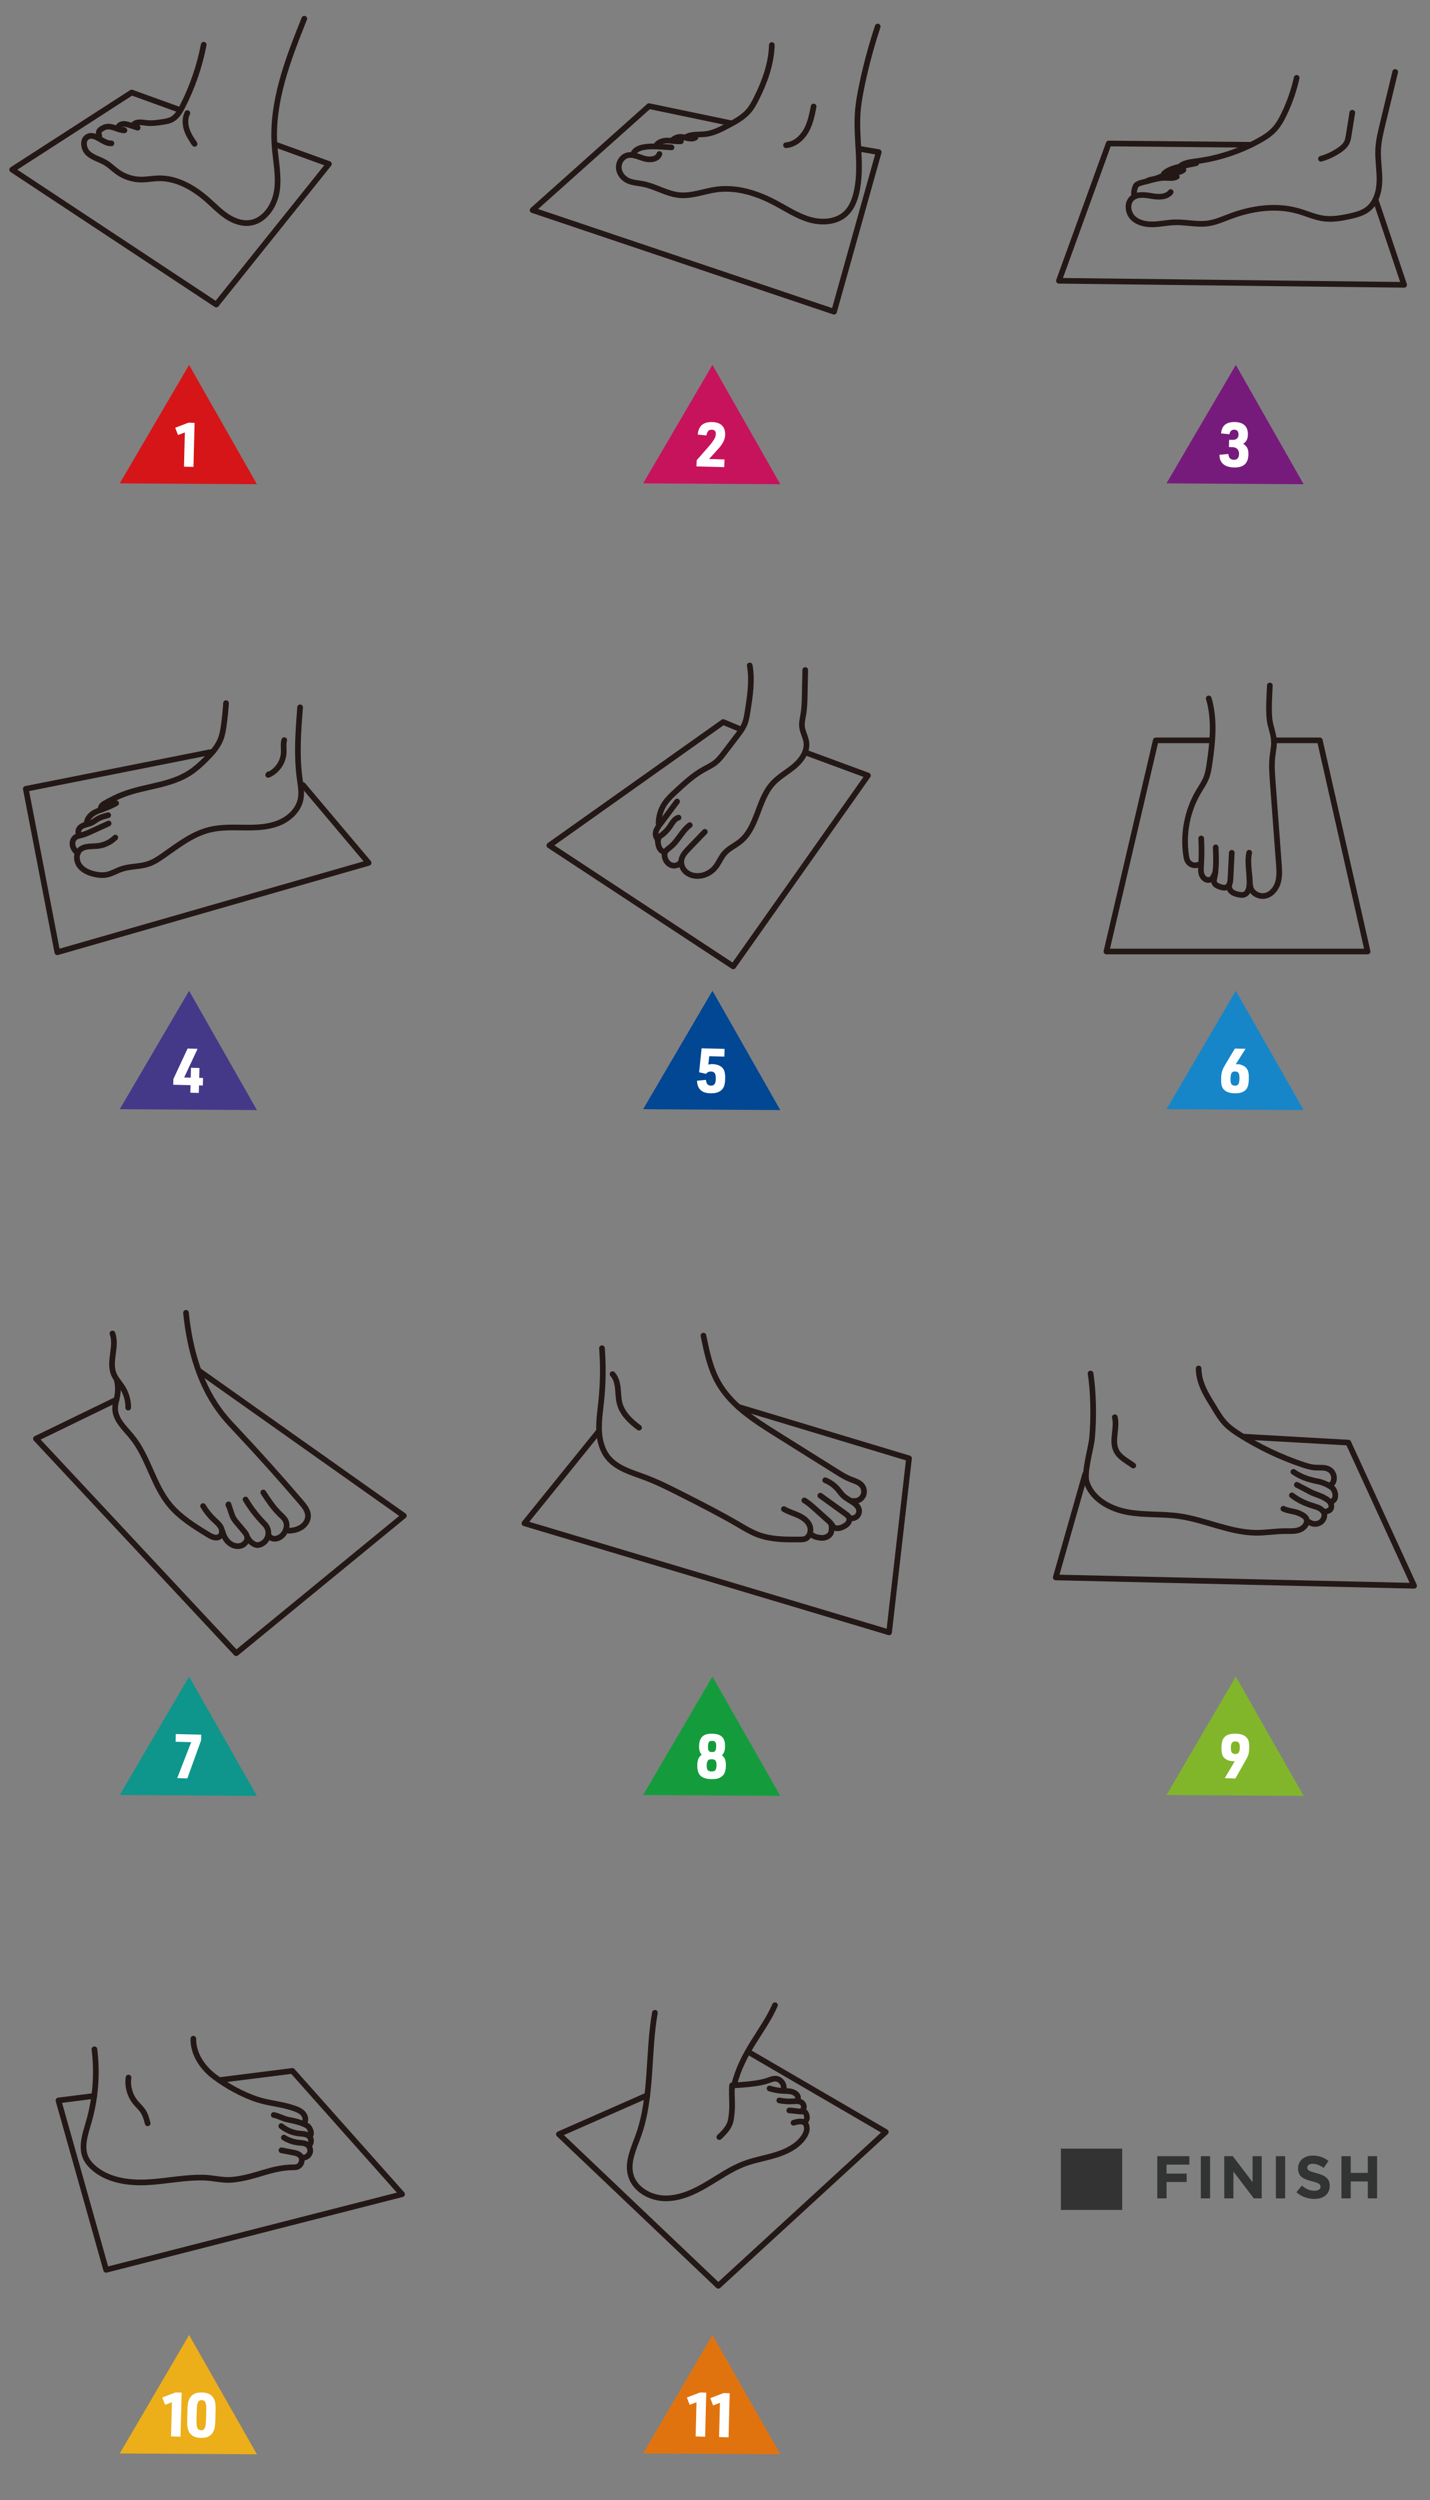 <?xml version="1.0" encoding="utf-8"?>
<!-- Generator: Adobe Illustrator 24.2.1, SVG Export Plug-In . SVG Version: 6.00 Build 0)  -->
<svg version="1.1" id="レイヤー_1" xmlns="http://www.w3.org/2000/svg" xmlns:xlink="http://www.w3.org/1999/xlink" x="0px"
	 y="0px" viewBox="0 0 716 1251" style="enable-background:new 0 0 716 1251;" xml:space="preserve">
<rect x="0" y="0" width="716" height="1251" fill="#808080" stroke="none"/>
<style type="text/css">
	.st0{fill:none;stroke:#231815;stroke-width:2.835;stroke-linecap:round;stroke-linejoin:round;stroke-miterlimit:10;}
	.st1{fill:#323333;}
	.st2{fill:#D61518;}
	.st3{fill:#FFFFFF;}
	.st4{fill:#C7135C;}
	.st5{fill:#761B7B;}
	.st6{fill:#443989;}
	.st7{fill:#014793;}
	.st8{fill:#1686C9;}
	.st9{fill:#0E958C;}
	.st10{fill:#149C3C;}
	.st11{fill:#81B62B;}
	.st12{fill:#ECAE19;}
	.st13{fill:#E1730E;}
	.st14{fill:#333333;}
</style>
<g>
	<path class="st0" d="M55.79,71.74c-4.22,0.25-7.98-5.25-11.77-3.38c-2.97,1.46-2.3,6.19,0.15,8.41c2.45,2.22,5.88,2.97,8.71,4.67
		c2.19,1.32,4,3.19,6.09,4.67c3.32,2.35,7.36,3.68,11.43,3.75c3.02,0.05,6.02-0.57,9.05-0.63c9.21-0.18,17.76,4.85,24.65,10.96
		c3.05,2.71,5.91,5.67,9.28,7.95c3.38,2.29,7.43,3.88,11.48,3.42c7.49-0.85,12.61-8.47,13.76-15.92c1.15-7.45-0.58-15.01-1.14-22.53
		c-1.64-21.96,6.7-43.31,14.88-63.75"/>
	<path class="st0" d="M49.74,68.08c-0.22-0.67-0.45-1.39-0.25-2.07c0.23-0.81,1-1.34,1.74-1.75c0.61-0.34,1.26-0.64,1.94-0.79
		c3.07-0.68,6.01,1.77,9.15,1.75c-0.14-0.07-0.28-0.14-0.43-0.21"/>
	<path class="st0" d="M59.23,63.49c0.5-0.94,1.61-1.43,2.67-1.47c1.06-0.04,2.1,0.29,3.12,0.62c1.3,0.42,2.6,0.84,3.89,1.26
		c-0.11-0.15-0.21-0.29-0.32-0.44"/>
	<path class="st0" d="M66.88,62.36c1.56-1.71,4.31-1.07,6.61-0.82c2.55,0.28,5.13-0.09,7.67-0.47c1.66-0.24,3.36-0.5,4.85-1.28
		c2.52-1.33,4.04-3.95,5.34-6.48c4.99-9.74,8.59-20.19,10.65-30.93"/>
	<path class="st0" d="M93.8,56.58c-1.24,2.48-1.17,5.47-0.33,8.12c0.84,2.65,2.37,5.02,3.97,7.29c-0.19-0.22-0.37-0.44-0.56-0.66"/>
	<path class="st0" d="M330.17,77.06c-0.97,2.8-4.85,3.13-7.69,2.28c-2.84-0.85-5.76-2.39-8.59-1.53c-2.55,0.78-4.24,3.53-4.08,6.19
		c0.16,2.66,1.97,5.07,4.35,6.27c2.38,1.2,5.15,1.27,7.76,1.78c6.32,1.22,12,5.05,18.41,5.62c6.18,0.55,12.19-1.99,18.34-2.84
		c10.06-1.39,20.26,1.83,29.25,6.57c5.69,3,11.13,6.65,17.3,8.47c6.17,1.81,13.49,1.43,18.21-2.95c2.95-2.74,4.5-6.67,5.4-10.59
		c2.97-12.98-0.29-26.54,0.62-39.82c0.32-4.69,1.17-9.33,2.13-13.93c2.07-9.91,4.71-19.69,7.89-29.3"/>
	<path class="st0" d="M317.17,76.71c0.87-1.76,2.9-2.61,4.82-3c3.19-0.65,6.48-0.45,9.73-0.24c1.5,0.09,3.01,0.19,4.51,0.28"/>
	<path class="st0" d="M328.43,72.95c1.12-1.93,3.59-2.63,5.82-2.62c2.23,0.01,4.45,0.56,6.67,0.37"/>
	<path class="st0" d="M336.79,70.02c1.11-1.01,2.61-1.57,4.11-1.52c1.25,0.04,2.44,0.48,3.67,0.73c1.22,0.25,2.58,0.28,3.62-0.4"/>
	<path class="st0" d="M343.38,68.66c2.91-1.75,6.58-1.16,9.95-1.57c3.89-0.47,7.47-2.33,10.94-4.16c3.84-2.02,7.78-4.12,10.61-7.42
		c1.59-1.86,2.77-4.04,3.86-6.24c4.18-8.36,7.47-17.38,7.71-26.73"/>
	<path class="st0" d="M407.39,53.3c-0.82,4.2-1.68,8.48-3.8,12.2s-5.76,6.83-10.03,7.17"/>
	<path class="st0" d="M586.15,96.11c-2.08,2.71-6.15,2.56-9.52,1.98c-3.37-0.58-7.27-1.17-9.82,1.12c-2.7,2.43-2.16,7.16,0.39,9.75
		c2.55,2.59,6.44,3.39,10.08,3.31c3.64-0.08,7.22-0.9,10.86-1.02c5.64-0.18,11.3,1.34,16.88,0.52c3.79-0.56,7.33-2.17,10.91-3.51
		c10.81-4.06,22.85-5.81,33.96-2.67c4.36,1.23,8.54,3.21,13.03,3.78c4.29,0.55,8.63-0.21,12.86-1.13c3.24-0.71,6.58-1.57,9.18-3.63
		c4.11-3.25,5.61-8.85,5.73-14.08c0.12-5.24-0.89-10.46-0.65-15.69c0.19-4.26,1.2-8.45,2.2-12.6c2.11-8.74,4.22-17.48,6.33-26.23"/>
	<path class="st0" d="M567.84,97.3c-0.25-1.04,0.42-4.2,1.27-4.84s1.92-0.93,2.96-1.2c1.36-0.36,2.72-0.72,4.09-1.07
		c2.31-0.61,4.65-1.22,7.03-1.2c2.05,0.01,4.26,0.45,6.03-0.59"/>
	<path class="st0" d="M574.38,90.65c0.99-0.74,2.31-0.83,3.52-1.1c2.84-0.64,5.36-2.38,8.23-2.91c2.2-0.4,4.7-0.14,6.41-1.58"/>
	<path class="st0" d="M582.72,86.93c1.08-1.06,2.45-1.79,3.87-2.34c2.11-0.82,4.33-1.28,6.54-1.73c1.94-0.4,3.89-0.8,5.83-1.2"/>
	<path class="st0" d="M591.48,82.7c2.28-1.42,5.06-1.69,7.72-2.04c10.78-1.44,21.29-4.87,30.84-10.08c2.81-1.53,5.58-3.24,7.79-5.56
		c2.25-2.36,3.85-5.25,5.25-8.2c2.72-5.7,4.79-11.71,6.16-17.87"/>
	<path class="st0" d="M677.09,56.42c-0.61,3.78-1.21,7.55-1.82,11.33c-0.18,1.15-0.37,2.31-0.86,3.37
		c-0.81,1.76-2.37,3.05-3.98,4.13c-2.77,1.86-5.83,3.28-9.03,4.2"/>
	<path class="st0" d="M57.74,419.11c-2.37,2.34-5.55,3.85-8.86,4.21c-3.1,0.33-6.68-0.17-8.91,2.01c-2.03,1.98-1.84,5.5-0.18,7.79
		c1.66,2.29,4.42,3.55,7.16,4.23c2.11,0.53,4.33,0.77,6.46,0.36c2.63-0.52,4.97-2,7.51-2.86c4.27-1.45,8.99-1.09,13.27-2.51
		c2.82-0.94,5.33-2.61,7.77-4.32c7.27-5.09,14.5-10.75,23.12-12.84c5.58-1.35,11.39-1.12,17.13-1.06
		c5.74,0.06,11.61-0.09,16.97-2.14c5.36-2.06,10.17-6.38,11.32-12c0.7-3.42,0.01-6.95-0.46-10.41c-1.61-11.79-0.7-23.76,0.22-35.62"
		/>
	<path class="st0" d="M38.98,426.96c-1.22-0.99-2.25-2.3-2.59-3.83c-0.34-1.54,0.15-3.31,1.44-4.2c0.83-0.57,1.86-0.73,2.84-0.98
		c1.81-0.45,3.53-1.23,5.23-2.01c1.49-0.68,2.99-1.36,4.48-2.04c1.34-0.61,2.67-1.22,4.01-1.83"/>
	<path class="st0" d="M39.68,417.74c-0.35-0.56-0.54-1.22-0.47-1.87c0.15-1.35,1.38-2.34,2.64-2.84s2.65-0.67,3.88-1.24
		c1.07-0.5,1.99-1.28,3.01-1.89c1.66-0.98,3.56-1.48,5.43-1.96"/>
	<path class="st0" d="M43.44,412.26c-0.08-2.07,1.31-3.96,3.02-5.13c1.71-1.17,3.73-1.76,5.68-2.48c2.07-0.76,4.08-1.68,6.01-2.73"
		/>
	<path class="st0" d="M50.8,405.16c-0.99-0.82,0.22-2.33,1.33-2.97c3.11-1.79,6.31-3.44,9.67-4.71c10.91-4.15,23.37-4.4,33.17-10.74
		c2.92-1.89,5.5-4.26,7.97-6.7c3-2.97,5.94-6.16,7.49-10.08c0.88-2.21,1.28-4.59,1.61-6.94c0.53-3.71,0.9-7.44,1.13-11.18"/>
	<path class="st0" d="M142.31,370.34c-0.56,2.07-0.14,4.26-0.26,6.4c-0.26,4.73-3.4,9.18-7.76,11.02c0.11-0.12,0.21-0.25,0.32-0.37"
		/>
	<path class="st0" d="M352.91,416.24c-2.69,2.79-5.38,5.57-8.06,8.36c-1.62,1.68-3.31,3.5-3.69,5.8c-0.4,2.44,0.88,5,2.91,6.42
		c2.03,1.42,4.68,1.79,7.11,1.34c2.66-0.5,5.14-1.95,6.87-4.03c1.83-2.19,2.81-5,4.69-7.14c2.2-2.51,5.41-3.88,7.99-5.99
		c8.64-7.08,8.64-20.73,16.18-28.98c3.12-3.42,7.3-5.64,10.84-8.63s6.57-7.28,6-11.87c-0.33-2.66-1.85-5.07-2.16-7.74
		c-0.26-2.2,0.33-4.4,0.69-6.59c0.51-3.1,0.58-6.26,0.64-9.4c0.09-4.17,0.17-8.35,0.26-12.52"/>
	<path class="st0" d="M345.37,412.9c-3.92,2.93-5.89,7.89-9.71,10.95c-1.08,0.87-2.37,1.67-2.79,2.99c-0.2,0.63-0.17,1.32-0.04,1.97
		c0.35,1.76,1.51,3.41,3.18,4.08c1.67,0.66,3.82,0.13,4.76-1.39"/>
	<path class="st0" d="M332.29,426.2c-1-0.26-1.78-1.1-2.21-2.04s-0.57-1.99-0.71-3.01c-0.08-0.61-0.15-1.26,0.14-1.79
		c0.24-0.42,0.66-0.69,1.06-0.96c1.91-1.29,3.58-2.95,4.87-4.86c1.18-1.74,2.26-3.86,4.29-4.4"/>
	<path class="st0" d="M339.01,401.07c-2.86,3.83-5.73,7.66-8.59,11.49c-0.85,1.14-1.73,2.33-2.05,3.72
		c-0.32,1.39,0.07,3.05,1.28,3.8"/>
	<path class="st0" d="M329.76,412.16c-0.01-3.59,1.08-7.18,3.1-10.16c1.56-2.3,3.62-4.21,5.66-6.09c4.24-3.91,8.52-7.86,13.54-10.7
		c2.12-1.2,4.37-2.2,6.26-3.74c1.7-1.38,3.05-3.14,4.38-4.89c2.11-2.77,4.23-5.54,6.34-8.31c1.38-1.81,2.77-3.64,3.67-5.72
		c0.91-2.12,1.28-4.43,1.64-6.71c1.19-7.57,2.38-15.3,1.04-22.84"/>
	<path class="st0" d="M56.31,667.28c2.34,6.43-1.92,13.94,0.64,20.28c1,2.48,2.94,4.45,4.37,6.71c1.9,3,2.92,6.55,2.88,10.1"/>
	<path class="st0" d="M58.51,690.66c0.6,2.56,0.67,5.24,0.21,7.83c-0.37,2.1-1.09,4.17-1.08,6.31c0.03,5.65,4.89,9.87,8.45,14.26
		c8.11,9.99,10.52,23.69,18.63,33.68c5.25,6.47,12.51,10.93,19.62,15.27c1.7,1.03,3.9,2.07,5.54,0.94c1.38-0.95,1.5-3.05,0.77-4.56
		s-2.09-2.6-3.32-3.75c-2.2-2.05-4.11-4.42-5.65-7.01"/>
	<path class="st0" d="M111.35,766.18c0.54,2.11,1.5,4.16,3.11,5.63c1.6,1.47,3.91,2.27,6.01,1.72c1.96-0.51,3.63-2.47,3.28-4.47
		c-0.2-1.14-0.97-2.09-1.72-2.98c-1.11-1.32-2.21-2.63-3.32-3.95c-0.64-0.76-1.29-1.53-1.78-2.4c-0.51-0.9-0.84-1.89-1.17-2.87
		c-0.45-1.36-0.91-2.71-1.36-4.07c-0.16,0.17-0.11,0.49,0.1,0.6"/>
	<path class="st0" d="M123.92,769.41c0.66,0.88,0.99,1.55,1.82,2.27c0.87,0.75,1.89,1.42,3.04,1.47c0.57,0.03,1.14-0.11,1.68-0.32
		c1.69-0.66,3.05-2.1,3.61-3.82s0.31-3.69-0.67-5.21c-0.48-0.75-1.12-1.38-1.73-2.02c-3.33-3.46-6.26-7.3-8.72-11.43"/>
	<path class="st0" d="M134.51,768.18c0.73,1.43,2.07,2,3.65,1.77s2.97-1.26,3.93-2.54c1.3-1.74,1.89-4.15,1.04-6.15
		c-0.61-1.44-1.86-2.48-2.98-3.57c-3.29-3.17-5.82-7.03-8.33-10.85"/>
	<path class="st0" d="M93.13,656.92c1.85,18.42,7.06,37.08,18.72,51.46c2.17,2.68,4.55,5.19,6.92,7.7
		c10.92,11.63,21.58,23.51,31.95,35.63c1.72,2.01,3.53,4.27,3.51,6.92c-0.01,2.19-1.35,4.22-3.16,5.46c-1.8,1.24-4.01,1.76-6.19,1.9
		c-1.07,0.07-1.45-1.21-1.45-1.21"/>
	<path class="st0" d="M301.41,674.64c0.67,8.95,0.54,17.96-0.41,26.89c-0.51,4.78-1.24,9.57-1.03,14.38
		c0.21,4.81,1.46,9.72,4.5,13.45c4.4,5.4,11.62,7.38,18.15,9.81c6.73,2.5,13.15,5.76,19.55,9.01c9.24,4.69,18.49,9.39,27.43,14.62
		c3.22,1.89,6.43,3.85,9.93,5.16c6.68,2.5,14,2.47,21.14,2.4c0.74-0.01,1.49-0.02,2.19-0.23c2.53-0.78,3.55-4.11,2.59-6.58
		s-3.29-4.13-5.69-5.24c-2.4-1.11-4.99-1.82-7.26-3.17"/>
	<path class="st0" d="M405.97,767.77c1.81,1.22,2.72,1.48,4.89,1.76c2.17,0.28,4.68-0.76,5.32-2.85c0.19-0.62,0.21-1.28,0.22-1.93
		c0.02-0.73,0.03-1.49-0.28-2.16c-0.28-0.62-0.8-1.09-1.31-1.55c-2.25-2.01-4.5-4.02-6.74-6.04c-1.69-1.51-3.4-3.04-5.35-4.2"/>
	<path class="st0" d="M410.74,748.42c4.25,3.07,8.5,6.13,12.74,9.2c0.61,0.44,1.24,0.91,1.57,1.59c0.45,0.95,0.18,2.12-0.44,2.96
		c-0.63,0.84-1.56,1.4-2.51,1.85c-0.93,0.44-1.94,0.81-2.98,0.75c-1.03-0.06-2.09-0.62-2.47-1.58c-0.06-0.15-0.12-0.33-0.27-0.4"/>
	<path class="st0" d="M413.19,740.71c2.43,0.98,4.61,2.55,6.31,4.54c0.89,1.04,1.65,2.2,2.65,3.15c1.62,1.56,3.76,2.46,5.56,3.81
		c1.08,0.82,2.08,1.87,2.37,3.2c0.28,1.29-0.22,2.72-1.25,3.55c-1.02,0.83-2.52,1.04-3.73,0.51"/>
	<path class="st0" d="M352.21,668.34c1.65,8.09,3.36,16.33,7.42,23.52c6.43,11.34,17.92,18.72,28.97,25.63
		c10.09,6.32,20.19,12.64,30.28,18.96c2.24,1.4,4.49,2.81,6.94,3.78c2.14,0.85,4.56,1.47,5.91,3.33c1.11,1.52,1.19,3.71,0.2,5.31
		c-0.99,1.6-2.99,2.51-4.84,2.2"/>
	<path class="st0" d="M306.71,687.61c1.73,1.89,2.38,4.53,2.65,7.08c0.27,2.55,0.24,5.15,0.9,7.62c1.36,5.1,5.46,8.98,9.71,12.1"/>
	<path class="st0" d="M546.05,687.31c1.5,9.63,1.65,22.67,0.73,32.37c-0.48,5.07-4.2,17.07-2.69,21.93
		c2.61,8.37,11.43,13.32,20.03,14.98c8.6,1.66,17.51,0.86,26.18,2.08c13.17,1.85,25.62,8.31,38.92,8.33
		c4.84,0.01,9.65-0.84,14.49-0.84c2.02,0,4.08,0.15,6.04-0.35c1.96-0.5,3.86-1.81,4.41-3.76c0.72-2.57-1.32-3.75-3.77-4.82
		c-2.45-1.07-5.2-1.02-7.82-2.26"/>
	<path class="st0" d="M600.15,684.78c0,8,5.11,15.12,7.66,19.39c1.8,3.02,3.63,6.07,6.11,8.57c2.02,2.04,4.41,3.65,6.83,5.18
		c9.79,6.19,20.32,11.21,31.29,14.92c2.09,0.71,4.23,1.38,6.44,1.52c2.46,0.16,5.15-0.28,7.22,1.05c2.78,1.78,3.09,6.31,0.22,7.94
		c0.33-0.22,0.21-0.15,0.54-0.37"/>
	<path class="st0" d="M647.6,736.52c2.2,1.49,4.38,2.61,7.1,3.49c1.03,0.33,3.31,0.94,4.37,1.12c1.27,0.22,3.35,0.7,5.46,1.79
		c1.3,0.67,2.68,1.42,3.38,2.71c0.46,0.85,0.67,1.83,0.67,2.8c0,2.08-1.1,2.34-1.36,2.74"/>
	<path class="st0" d="M649.33,743c1.87,1.02,4.68,2.41,6.55,3.43c2.31,1.26,4.73,1.75,7.03,3.01c1.18,0.64,2.4,1.33,3.14,2.44
		c0.75,1.12,0.83,2.8-0.18,3.68c-0.46,0.4-1.06,0.58-1.64,0.75c-0.52,0.15-1.06,0.3-1.59,0.19"/>
	<path class="st0" d="M654.18,761.46"/>
	<path class="st0" d="M646.85,748.27c3.81,2.89,7.24,4.27,11.32,5.49c1.89,0.56,3.97,1.4,4.71,3.23c0.79,1.96-0.48,4.34-2.42,5.18
		c-1.94,0.84-3.69,0.36-5.46-0.79"/>
	<path class="st0" d="M567.5,733.73"/>
	<path class="st0" d="M558.19,709.18c1.37,5.51-1.81,11.76,0.76,16.82c1.71,3.38,5.45,5.1,8.48,7.36"/>
	<path class="st0" d="M47.27,1025.46c1.55,12.18,0.57,24.68-2.86,36.47c-1.76,6.04-4.11,12.74-1.24,18.33
		c0.78,1.52,1.91,2.83,3.15,4c7.03,6.59,17.41,8.21,27.04,7.77c9.63-0.44,19.16-2.63,28.79-2.35c4.77,0.14,9.52,1.54,14.27,1.06
		c12.12-1.23,19.08-6.23,31.12-6.23c3,0,4-3,3.47-4.7c-0.47-1.52-2.06-2.25-3.62-2.55c-2.16-0.42-4.32-0.84-6.47-1.25"/>
	<path class="st0" d="M151.61,1080.06"/>
	<path class="st0" d="M142.14,1069.65c2.23,1.39,4.77,2.26,7.38,2.53c1.46,0.15,3.03,0.14,4.25,0.97c1.22,0.82,1.83,2.44,1.46,3.86
		c-0.37,1.42-1.69,2.54-3.16,2.67c-0.22,0.02-0.45,0.02-0.63,0.15"/>
	<path class="st0" d="M140.84,1063.88c2.5,2.06,5.62,3.36,8.84,3.71c1.88,0.2,4.04,0.19,5.3,1.6c1.09,1.22,0.98,3.32-0.23,4.42"/>
	<path class="st0" d="M154.73,1068.78"/>
	<path class="st0" d="M137.06,1058.33c2.44,0.45,4.75,1.91,7.19,2.36c2.15,0.4,5.62,1.16,7.61,2.07s2.65,1.03,3.51,3.04
		c0.44,1.03,0.57,2.33-0.17,3.17"/>
	<path class="st0" d="M96.81,1020.17c-0.15,7.59,4.61,14.6,10.7,19.12s13.83,8.82,21.03,11.21c6.15,2.04,11.91,2.25,18.07,4.3
		c1.68,0.56,3.41,1.15,4.71,2.35c1.3,1.2,2.04,3.2,1.26,4.79"/>
	<path class="st0" d="M64.35,1039.61c-0.62,4.32,0.63,8.89,3.37,12.29c1.28,1.59,2.87,2.94,3.97,4.66c1.15,1.79,1.71,3.89,2.25,5.95
		"/>
	<path class="st0" d="M327.9,1007.19c-3.6,20.42-1.27,41.96-8.27,61.48c-2.29,6.41-5.62,13.12-3.84,19.69
		c1.93,7.11,9.61,11.51,16.98,11.69c7.37,0.18,14.39-3.01,20.75-6.73c6.36-3.72,12.42-8.08,19.33-10.65
		c5.1-1.9,10.53-2.76,15.72-4.38c5.2-1.62,10.36-4.15,13.6-8.53c1.36-1.84,2.36-4.26,1.52-6.39c-0.84-2.13-3.06-2.11-6.37-1.15"/>
	<path class="st0" d="M395.2,1056.06c1.8,0,4.33,0.58,6.23,0.54c0.46-0.01,0.94-0.05,1.35,0.15c0.48,0.23,0.78,0.73,0.94,1.24
		c0.48,1.48,0.54,2.63-0.62,3.65"/>
	<path class="st0" d="M390.19,1051.04c2.28,0.47,4.62,0.62,6.94,0.46c1.74-0.12,3.86-0.26,4.84,1.18c0.96,1.42,0.55,2.59-0.54,3.91"
		/>
	<path class="st0" d="M385.32,1045.07c2.24,0.71,4.58,1.13,6.93,1.23c1.83,0.08,3.76,0,5.38,0.86s2.6,2.42,1.5,3.88"/>
	<path class="st0" d="M360.17,1069.39c2.13-2.05,4.33-4.2,5.32-6.98c0.36-1,0.54-2.06,0.68-3.11c0.9-6.76-0.04-8.98,0.37-15.79"/>
	<path class="st0" d="M388.03,1003.4c-5.84,13.29-16.31,23.01-20.5,40.1c4.68-0.28,12.41-0.8,16.83-2.36
		c1.33-0.47,2.69-1.06,4.1-0.97c2.69,0.18,4.71,3.35,3.74,5.86"/>
	<polyline class="st0" points="90.01,55 65.94,46.29 6.08,84.89 108.27,152.4 164.69,82.05 137.76,72.3 	"/>
	<polyline class="st0" points="430.54,74.5 439.98,76.12 417.6,155.98 266.67,105.16 324.95,53.11 366.33,61.73 	"/>
	<polyline class="st0" points="688.69,99.79 703.04,142.53 530.2,140.5 555.14,71.8 626.38,72.46 	"/>
	<polyline class="st0" points="106.59,376.13 12.92,394.74 28.7,476.51 184.56,431.77 151.71,392.84 	"/>
	<polyline class="st0" points="369.82,364.51 362.11,361.31 275.07,423.04 367.13,483.57 434.57,388.07 403.82,376.72 	"/>
	<polyline class="st0" points="637.87,370.47 660.83,370.47 684.75,476.13 553.99,476.13 578.69,370.47 606.26,370.47 	"/>
	<polyline class="st0" points="99.5,685.83 202.2,758.48 118.27,827.27 18,719.93 58.32,700.36 	"/>
	<polyline class="st0" points="369.64,703.98 455.14,729.76 445.16,816.84 262.59,762.26 299.85,716.19 	"/>
	<polyline class="st0" points="543.33,737.69 528.61,789.35 708.04,793.52 675.11,721.88 622.31,718.89 	"/>
	<polyline class="st0" points="47.18,1048.8 29.27,1051.06 53.15,1135.82 201.32,1097.98 146.39,1036.27 110.09,1040.86 	"/>
	<polyline class="st0" points="324.09,1048.47 279.83,1067.96 359.65,1143.82 443.52,1066.85 376.12,1027.6 	"/>
	<path class="st0" d="M605.22,349.49c3.11,10.53,1.97,21.8,0.37,32.66c-0.35,2.36-0.72,4.73-1.58,6.95
		c-0.98,2.52-2.56,4.76-3.93,7.09c-5.63,9.55-7.85,21.05-6.18,32.01c0.14,0.93,0.32,1.88,0.78,2.7c1.01,1.78,3.42,2.6,5.3,1.81"/>
	<path class="st0" d="M601.44,419.56c0.25,4.48,0.24,8.97-0.05,13.44c-0.1,1.55-0.23,3.15,0.28,4.61c0.5,1.47,1.82,2.78,3.38,2.74
		c1.66-0.04,2.45-1.21,3.5-3.85"/>
	<path class="st0" d="M608.69,424.03c0.22,5.17,0.43,10.41-0.67,15.47c-0.14,0.62-0.29,1.27-0.15,1.89
		c0.32,1.42,1.93,2.06,3.32,2.48c0.83,0.25,1.72,0.5,2.55,0.27c0.92-0.26,1.6-1.08,1.94-1.97s0.39-1.87,0.44-2.83
		c0.21-4.2,0.42-8.39,0.63-12.59"/>
	<path class="st0" d="M625.67,426.56"/>
	<path class="st0" d="M615.54,442.62c-0.49,1.25,0.13,2.72,1.15,3.58c1.02,0.86,2.37,1.23,3.69,1.48c0.88,0.16,1.8,0.27,2.64-0.04
		c1.74-0.64,2.38-2.76,2.54-4.61c0.45-5.44-1.25-10.99-0.09-16.33"/>
	<path class="st0" d="M625.54,437.5c0.33,3.33,0.01,6.4,1.39,8.26c1.39,1.86,3.82,2.88,6.11,2.57c3.27-0.44,5.77-3.34,6.76-6.49
		s0.75-6.53,0.5-9.81c-1.01-13.51-2.02-27.03-3.03-40.54c-0.32-4.33-0.65-8.68-0.15-12.99c0.3-2.58,0.89-5.16,0.75-7.75
		c-0.2-3.79-1.92-7.36-2.25-11.14c-0.49-5.58-0.04-10.99,0.19-16.59"/>
	<g>
		<g>
			<path class="st1" d="M579.45,1078.95h16.07v4.22h-11.43v4.49h10.07v4.22h-10.07v8.17h-4.64V1078.95z"/>
			<path class="st1" d="M601.25,1078.95h4.64v21.11h-4.64V1078.95z"/>
			<path class="st1" d="M612.99,1078.95h4.28l9.89,13v-13h4.58v21.11h-3.95l-10.22-13.42v13.42h-4.58V1078.95z"/>
			<path class="st1" d="M638.83,1078.95h4.64v21.11h-4.64V1078.95z"/>
			<path class="st1" d="M649.11,1096.98l2.74-3.29c1.9,1.57,3.89,2.56,6.3,2.56c1.9,0,3.04-0.75,3.04-1.99v-0.06
				c0-1.18-0.72-1.78-4.25-2.68c-4.25-1.09-7-2.26-7-6.45v-0.06c0-3.83,3.08-6.36,7.39-6.36c3.08,0,5.7,0.96,7.84,2.68l-2.41,3.5
				c-1.87-1.3-3.71-2.08-5.49-2.08c-1.78,0-2.71,0.81-2.71,1.84v0.06c0,1.39,0.9,1.84,4.55,2.77c4.28,1.12,6.69,2.65,6.69,6.33v0.06
				c0,4.19-3.2,6.54-7.75,6.54C654.87,1100.36,651.65,1099.25,649.11,1096.98z"/>
			<path class="st1" d="M671.67,1078.95h4.64v8.35h8.56v-8.35h4.64v21.11h-4.64v-8.47h-8.56v8.47h-4.64V1078.95z"/>
		</g>
	</g>
	<g>
		<polygon class="st2" points="94.68,182.61 59.96,241.87 128.64,242.3 		"/>
		<g>
			<path class="st3" d="M92.55,216.39l-3.43,1.3l-1.39-3.65l6.58-2.52l3.12,0.08l-0.56,22.04l-4.75-0.12L92.55,216.39z"/>
		</g>
	</g>
	<g>
		<polygon class="st4" points="356.73,182.61 322.01,241.87 390.69,242.3 		"/>
		<g>
			<path class="st3" d="M348.81,230.33l6.36-7.25c0.83-0.94,2.17-2.79,2.59-3.58c0.42-0.79,0.63-1.62,0.65-2.42
				c0.03-1.33-0.66-2.02-2.02-2.06c-1.08-0.03-1.68,0.3-2.13,1.21c-0.32,0.58-0.46,1.04-0.54,1.66l-4.35-0.42
				c0.33-4.32,2.73-6.39,7.26-6.27c4.29,0.11,6.55,2.33,6.45,6.28c-0.04,1.73-0.51,3.14-1.6,4.78c-0.84,1.25-0.84,1.25-3.47,4.14
				l-2.99,3.29l7.72,0.2l-0.1,3.86l-13.92-0.35L348.81,230.33z"/>
		</g>
	</g>
	<g>
		<polygon class="st5" points="618.77,182.61 584.06,241.87 652.73,242.3 		"/>
		<g>
			<path class="st3" d="M615.42,220.07l1.61,0.04c1.98,0.05,3.05-0.82,3.09-2.55c0.04-1.61-0.68-2.52-2.07-2.55
				c-1.36-0.03-2.21,0.75-2.47,2.29l-4.19-0.42c0.35-3.95,2.62-5.8,7-5.69c4.29,0.11,6.52,2.3,6.42,6.28
				c-0.06,2.29-0.71,3.54-2.34,4.58c2,1.38,2.68,2.76,2.61,5.41c-0.11,4.45-2.48,6.58-7.21,6.46c-2.96-0.08-5.04-0.93-6.21-2.57
				c-0.75-1.07-1.03-2-1.08-3.77l4.46-0.41c0.17,1.95,1.04,2.87,2.74,2.91c1.64,0.04,2.56-0.99,2.61-2.87
				c0.05-2.04-1.18-3.4-3.16-3.45l-1.91-0.05L615.42,220.07z"/>
		</g>
	</g>
	<g>
		<polygon class="st6" points="94.68,495.79 59.96,555.05 128.64,555.48 		"/>
		<g>
			<path class="st3" d="M95.42,543.02l-8.68-0.22l0.07-2.84l7.12-15.27l5,0.13l-6.73,14.35l3.3,0.08l0.13-4.94l4.23,0.11l-0.12,4.94
				l1.91,0.05l-0.1,3.77l-1.91-0.05l-0.1,3.77l-4.23-0.11L95.42,543.02z"/>
		</g>
	</g>
	<g>
		<polygon class="st7" points="356.73,495.79 322.01,555.05 390.69,555.48 		"/>
		<g>
			<path class="st3" d="M351.3,524.57l11.49,0.29l-0.1,3.86l-7.56-0.19l-0.48,4.16l0.28-0.02c0.9-0.19,1.15-0.22,1.83-0.2
				c2.19,0.06,4.06,0.78,5.05,1.98c0.99,1.14,1.35,2.69,1.28,5.41c-0.07,2.75-0.57,4.34-1.68,5.46c-1.24,1.24-3.17,1.84-5.67,1.77
				c-4.41-0.11-6.62-2.15-6.73-6.32l4.46-0.41c0.17,1.92,0.95,2.87,2.46,2.9c1.64,0.04,2.4-0.96,2.46-3.24
				c0.07-2.78-0.55-3.78-2.37-3.83c-1.08-0.03-1.89,0.35-2.53,1.17l-3.44-0.8L351.3,524.57z"/>
		</g>
	</g>
	<g>
		<polygon class="st8" points="618.77,495.79 584.06,555.05 652.73,555.48 		"/>
		<g>
			<path class="st3" d="M619.02,532.56l0.8-0.04c0.96-0.04,2.7,0.59,3.58,1.33c1.48,1.18,1.97,2.8,1.88,6.07
				c-0.08,3.06-0.58,4.65-1.84,5.73c-1.23,1.02-2.91,1.5-5.26,1.44c-2.59-0.07-4.43-0.73-5.54-2.06c-0.96-1.07-1.29-2.6-1.22-5.35
				c0.07-2.84,0.51-4.34,2.09-6.99l4.81-8l5.31,0.13l-4.89,7.72L619.02,532.56z M616.12,539.66c-0.07,2.69,0.47,3.56,2.16,3.61
				c1.67,0.04,2.25-0.84,2.31-3.49c0.07-2.65-0.46-3.56-2.1-3.61C616.76,536.12,616.19,536.97,616.12,539.66z"/>
		</g>
	</g>
	<g>
		<polygon class="st9" points="94.68,838.96 59.96,898.22 128.64,898.65 		"/>
		<g>
			<path class="st3" d="M95.73,871.77l-7.81-0.2l0.1-3.86l12.75,0.32l-0.07,2.81l-6.91,19.07l-5.06-0.13L95.73,871.77z"/>
		</g>
	</g>
	<g>
		<polygon class="st10" points="356.73,838.96 322.01,898.22 390.69,898.65 		"/>
		<g>
			<path class="st3" d="M350.04,873.68c0.11-4.38,2.14-6.25,6.67-6.13c4.51,0.11,6.43,2.08,6.32,6.49
				c-0.05,1.95-0.51,3.26-1.56,4.32c1.49,1.15,2.04,2.62,1.97,5.24c-0.06,2.5-0.6,4.06-1.74,5.08c-1.3,1.2-2.92,1.66-5.6,1.59
				c-5.03-0.13-7.08-2.19-6.96-7.04c0.07-2.62,0.69-4.06,2.2-5.13C350.39,876.99,349.99,875.68,350.04,873.68z M353.84,883.32
				c-0.06,2.31,0.54,3.07,2.36,3.12c1.85,0.05,2.49-0.68,2.55-2.96c0.06-2.31-0.54-3.1-2.33-3.15
				C354.54,880.28,353.9,881,353.84,883.32z M354.48,873.85c-0.05,2.16,0.42,2.85,2,2.89c1.54,0.04,2.06-0.66,2.11-2.79
				c0.05-2.07-0.42-2.79-1.97-2.83C355.05,871.08,354.54,871.75,354.48,873.85z"/>
		</g>
	</g>
	<g>
		<polygon class="st11" points="618.77,838.96 584.06,898.22 652.73,898.65 		"/>
		<g>
			<path class="st3" d="M617.7,881.32c-1.7-0.04-2.99-0.38-4.02-1.09c-1.61-1.09-2.16-2.68-2.08-5.89c0.07-2.87,0.61-4.4,1.9-5.45
				c1.17-0.96,2.88-1.41,5.22-1.35c2.53,0.06,4.34,0.7,5.45,1.93c1.02,1.11,1.36,2.51,1.29,5.1c-0.07,2.81-0.31,3.73-1.64,6.08
				l-5.27,9.29l-5.31-0.13l5-8.46L617.7,881.32z M616.3,874.46c-0.06,2.29,0.57,3.2,2.17,3.24c1.58,0.04,2.25-0.87,2.3-3.12
				c0.06-2.22-0.57-3.17-2.11-3.2C617,871.33,616.36,872.18,616.3,874.46z"/>
		</g>
	</g>
	<g>
		<polygon class="st12" points="94.68,1168.44 59.96,1227.7 128.64,1228.13 		"/>
		<g>
			<path class="st3" d="M86.07,1202.06l-3.43,1.3l-1.39-3.65l6.58-2.52l3.12,0.08l-0.56,22.04l-4.75-0.12L86.07,1202.06z"/>
			<path class="st3" d="M93.86,1205.66c0.08-3.24,0.56-5.05,1.68-6.38c1.31-1.54,2.9-2.15,5.58-2.08c2.84,0.07,4.55,0.89,5.74,2.74
				c0.86,1.35,1.16,3.09,1.08,6.08l-0.14,5.43c-0.08,3.27-0.56,5.02-1.68,6.38c-1.31,1.54-2.9,2.15-5.58,2.08
				c-2.84-0.07-4.55-0.89-5.74-2.74c-0.83-1.35-1.16-3.09-1.08-6.08L93.86,1205.66z M103.26,1206.29c0.1-3.98-0.42-5.23-2.24-5.28
				c-1.79-0.04-2.41,1.21-2.51,5.16l-0.12,4.63c-0.1,3.95,0.45,5.23,2.24,5.28c1.82,0.05,2.41-1.17,2.51-5.16L103.26,1206.29z"/>
		</g>
	</g>
	<g>
		<polygon class="st13" points="356.73,1168.44 322.01,1227.7 390.69,1228.13 		"/>
		<g>
			<path class="st3" d="M348.74,1202.07l-3.43,1.3l-1.39-3.65l6.58-2.52l3.12,0.08l-0.56,22.04l-4.75-0.12L348.74,1202.07z"/>
			<path class="st3" d="M360.47,1202.37l-3.43,1.3l-1.39-3.65l6.58-2.52l3.12,0.08l-0.56,22.04l-4.75-0.12L360.47,1202.37z"/>
		</g>
	</g>
	<rect x="531.19" y="1075.16" class="st14" width="30.69" height="30.69"/>
</g>
</svg>
